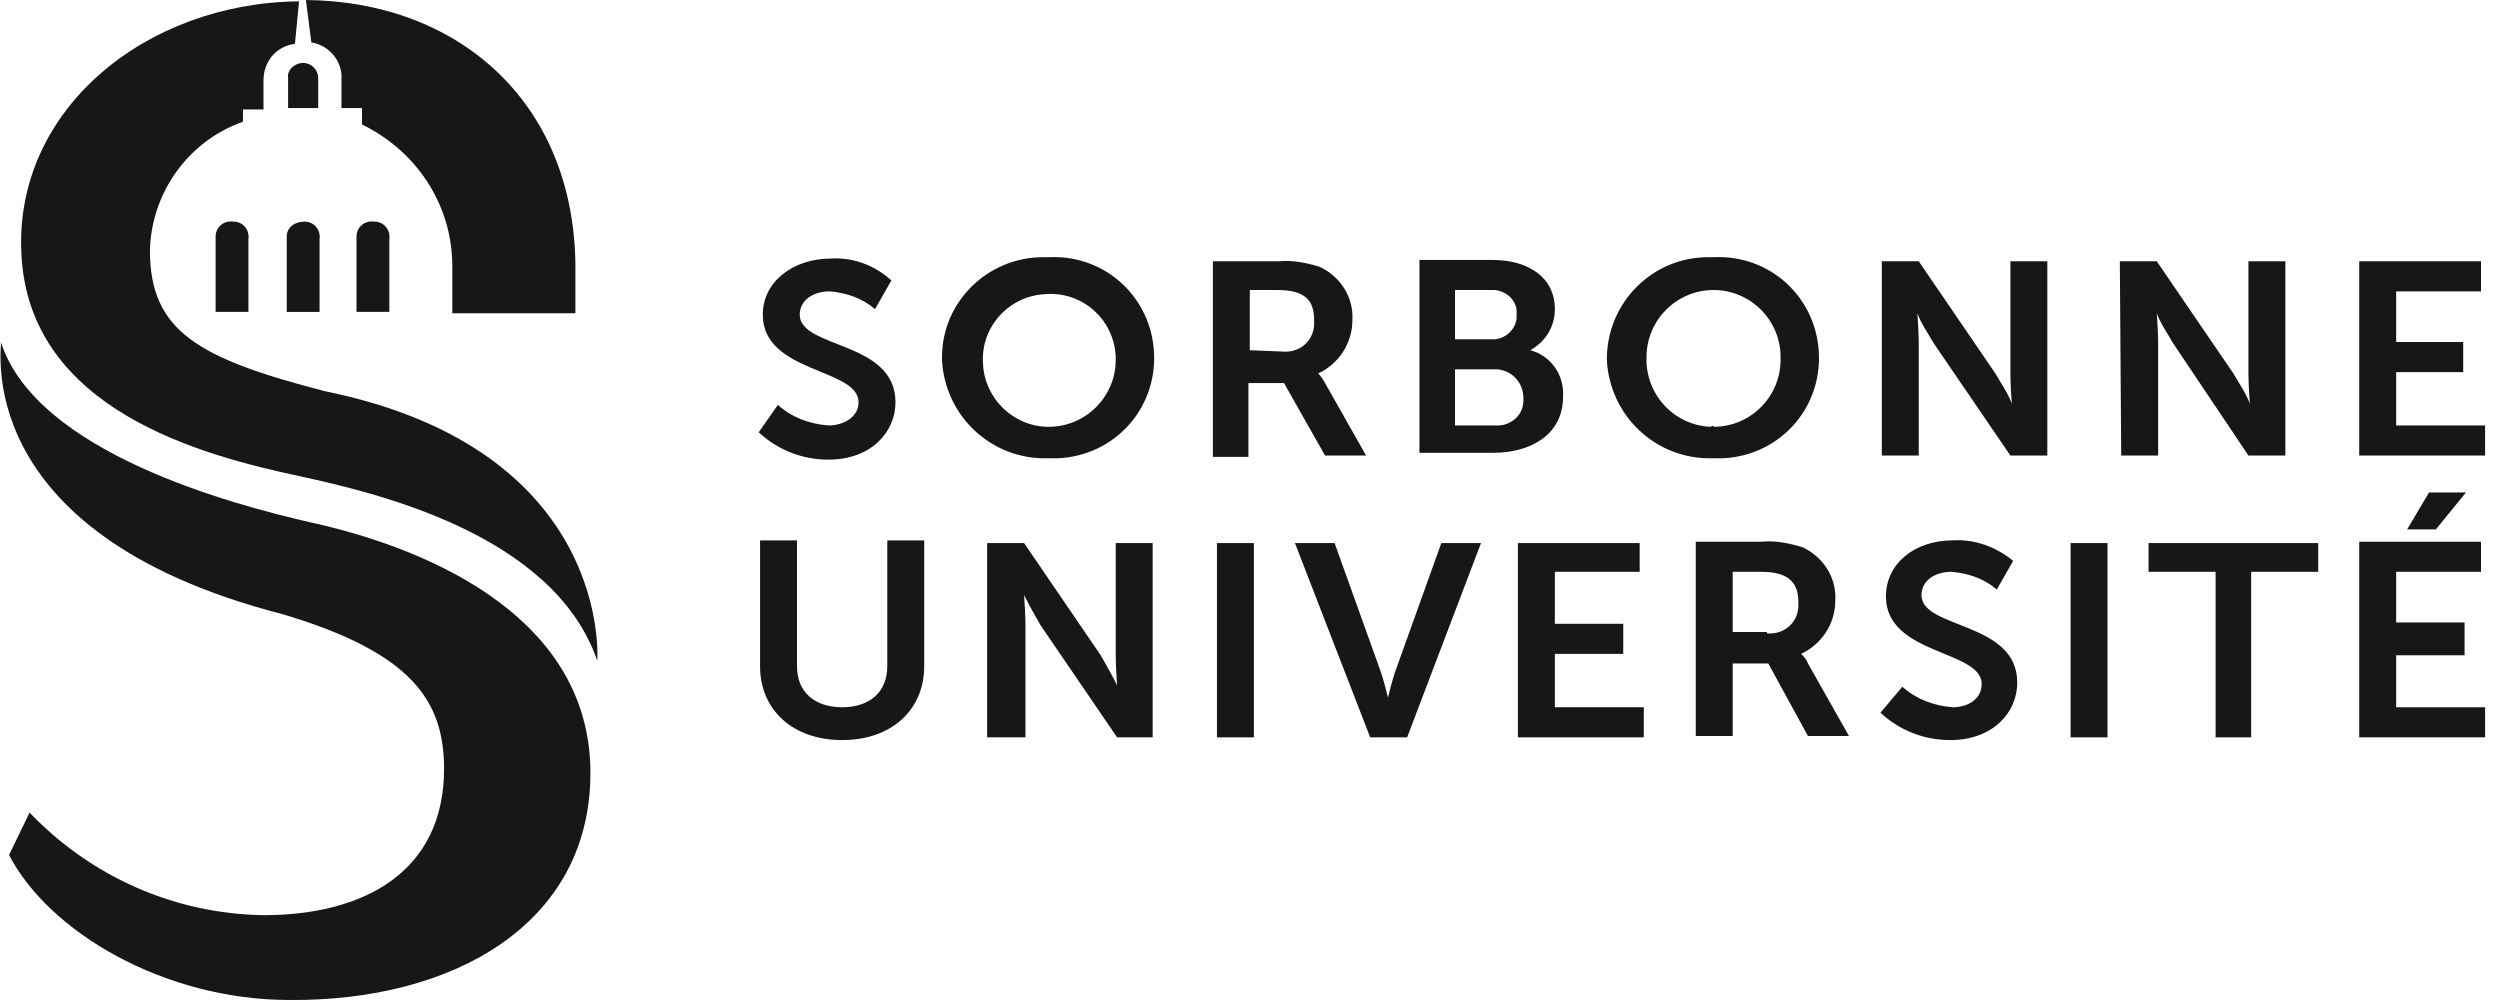 <svg width="120" height="48" viewBox="0 0 120 48" fill="none" xmlns="http://www.w3.org/2000/svg">
<g clip-path="url(#clip0_1530_1206)">
<path d="M13.763 14.972H15.339V11.491C15.405 11.032 15.077 10.638 14.617 10.638C14.157 10.638 13.763 10.9 13.763 11.36V14.972Z" fill="#171719"/>
<path d="M10.349 14.971H11.925V11.491C11.99 11.031 11.662 10.637 11.202 10.637C10.743 10.572 10.349 10.9 10.349 11.36V14.971Z" fill="#171719"/>
<path d="M17.112 14.971H18.688V11.491C18.754 11.031 18.425 10.637 17.966 10.637C17.506 10.572 17.112 10.9 17.112 11.36V14.971Z" fill="#171719"/>
<path d="M14.945 2.036C15.799 2.167 16.456 2.955 16.39 3.808V5.187H17.375V5.975C19.936 7.223 21.643 9.718 21.709 12.607V15.037H27.618V12.607C27.487 4.859 21.971 0.066 14.683 0L14.945 2.036Z" fill="#171719"/>
<path d="M13.829 3.743V5.187H15.274V3.743C15.274 3.349 14.945 3.021 14.551 3.021C14.157 3.021 13.763 3.349 13.829 3.743Z" fill="#171719"/>
<path d="M15.602 18.779C9.495 17.204 7.197 15.89 7.197 12.016C7.263 9.258 9.035 6.763 11.662 5.844V5.253H12.647V3.874C12.647 2.955 13.238 2.232 14.157 2.101L14.354 0.065C7 0.131 0.696 5.253 1.025 12.148C1.353 19.699 9.758 21.866 14.354 22.851C17.966 23.639 26.568 25.608 28.669 31.715C28.669 31.715 29.457 21.603 15.602 18.779Z" fill="#171719"/>
<path d="M13.566 29.482C19.739 31.321 21.315 33.619 21.315 36.902C21.315 41.827 17.506 43.928 12.647 43.928C8.379 43.863 4.373 42.09 1.419 39.004L0.434 41.039C2.338 44.716 7.854 47.999 13.895 47.999C21.709 48.065 28.34 44.388 28.34 37.099C28.34 29.22 19.739 26.134 14.945 25.083C11.202 24.229 1.747 21.734 0.04 16.415C0.171 16.35 -1.733 25.543 13.566 29.482Z" fill="#171719"/>
<path d="M37.337 19.436C37.993 20.027 38.847 20.356 39.766 20.421C40.488 20.421 41.211 20.027 41.211 19.305C41.211 17.663 36.614 17.926 36.614 15.103C36.614 13.527 38.059 12.41 39.897 12.41C40.948 12.345 41.999 12.739 42.786 13.461L41.999 14.84C41.408 14.315 40.62 14.052 39.832 13.986C38.978 13.986 38.387 14.446 38.387 15.103C38.387 16.744 42.983 16.35 42.983 19.305C42.983 20.75 41.802 22.063 39.766 22.063C38.518 22.063 37.337 21.603 36.417 20.75L37.337 19.436Z" fill="#171719"/>
<path d="M50.338 20.487C52.111 20.487 53.555 19.043 53.555 17.27V17.138C53.49 15.365 51.979 13.986 50.206 14.118C48.434 14.184 47.055 15.694 47.186 17.467C47.252 19.108 48.631 20.487 50.338 20.487ZM50.338 12.345C53.03 12.214 55.263 14.249 55.394 16.941C55.525 19.634 53.49 21.866 50.797 21.997H50.272C47.58 22.063 45.347 19.962 45.216 17.27V17.138C45.216 14.512 47.383 12.345 50.075 12.345H50.338Z" fill="#171719"/>
<path d="M61.566 16.875C62.354 16.941 63.011 16.416 63.077 15.628V15.365C63.077 14.446 62.683 13.92 61.304 13.92H59.99V16.81L61.566 16.875ZM58.218 12.541H61.369C62.026 12.476 62.683 12.607 63.339 12.804C64.324 13.264 64.981 14.249 64.915 15.365C64.915 16.481 64.258 17.466 63.274 17.926C63.405 18.057 63.536 18.254 63.602 18.386L65.572 21.866H63.602L61.632 18.386H59.925V21.931H58.218V12.541Z" fill="#171719"/>
<path d="M71.744 20.421C72.466 20.486 73.123 19.961 73.123 19.239V19.108C73.123 18.385 72.598 17.794 71.875 17.729H69.84V20.421H71.744ZM71.547 16.284C72.138 16.35 72.729 15.89 72.795 15.299V15.102C72.86 14.511 72.401 13.986 71.744 13.92H69.84V16.284H71.547ZM68.133 12.476H71.613C73.386 12.476 74.633 13.329 74.633 14.839C74.633 15.693 74.174 16.415 73.451 16.809C74.436 17.072 75.093 17.991 75.027 19.042C75.027 20.881 73.451 21.734 71.678 21.734H68.133C68.133 21.8 68.133 12.541 68.133 12.476Z" fill="#171719"/>
<path d="M82.25 20.487C84.023 20.487 85.468 19.043 85.468 17.27V17.138C85.468 15.365 84.023 13.921 82.25 13.921C80.477 13.921 79.033 15.365 79.033 17.138C78.967 18.911 80.346 20.422 82.119 20.487C82.185 20.422 82.25 20.422 82.25 20.487ZM82.25 12.345C84.942 12.214 87.175 14.249 87.306 16.941C87.438 19.634 85.402 21.866 82.71 21.997H82.185C79.492 22.063 77.26 19.962 77.129 17.27V17.138C77.194 14.446 79.361 12.345 81.988 12.345H82.25Z" fill="#171719"/>
<path d="M90.327 12.542H92.1L95.777 17.926C96.04 18.386 96.368 18.846 96.565 19.371C96.565 19.371 96.499 18.452 96.499 17.926V12.542H98.272V21.866H96.499L92.822 16.482C92.559 16.022 92.231 15.562 92.034 15.037C92.034 15.037 92.1 15.891 92.1 16.482V21.866H90.327V12.542Z" fill="#171719"/>
<path d="M101.752 12.542H103.525L107.202 17.926C107.465 18.386 107.793 18.846 107.99 19.371C107.99 19.371 107.925 18.452 107.925 17.926V12.542H109.698V21.866H107.925L104.313 16.482C104.051 16.022 103.722 15.562 103.525 15.037C103.525 15.037 103.591 15.891 103.591 16.482V21.866H101.818L101.752 12.542Z" fill="#171719"/>
<path d="M113.243 12.542V21.866H119.285V20.422H115.016V17.861H118.234V16.416H115.016V13.987H119.088V12.542H113.243Z" fill="#171719"/>
<path d="M36.483 25.938H38.256V31.979C38.256 33.226 39.109 33.948 40.423 33.948C41.736 33.948 42.59 33.226 42.59 31.979V25.938H44.362V31.979C44.362 34.08 42.786 35.524 40.423 35.524C38.059 35.524 36.483 34.08 36.483 31.979V25.938Z" fill="#171719"/>
<path d="M47.383 26.068H49.156L52.833 31.453C53.096 31.912 53.358 32.372 53.621 32.897C53.621 32.897 53.555 32.044 53.555 31.453V26.068H55.328V35.393H53.621L49.944 30.008C49.681 29.549 49.419 29.089 49.156 28.564C49.156 28.564 49.222 29.483 49.222 30.008V35.393H47.383V26.068Z" fill="#171719"/>
<path d="M60.187 26.068H58.414V35.393H60.187V26.068Z" fill="#171719"/>
<path d="M62.157 26.068H64.061L66.228 32.109C66.425 32.635 66.622 33.488 66.622 33.488C66.622 33.488 66.819 32.635 67.016 32.109L69.183 26.068H71.088L67.542 35.393H65.769L62.157 26.068Z" fill="#171719"/>
<path d="M72.86 26.068H78.704V27.447H74.633V29.942H77.916V31.387H74.633V33.948H78.901V35.393H72.86V26.068Z" fill="#171719"/>
<path d="M84.811 30.402C85.599 30.468 86.256 29.942 86.321 29.154V28.892C86.321 28.038 85.927 27.447 84.549 27.447H83.17V30.336H84.811V30.402ZM81.397 26.002H84.549C85.205 25.937 85.862 26.068 86.518 26.265C87.503 26.725 88.16 27.71 88.094 28.826C88.094 29.942 87.438 30.927 86.453 31.387C86.584 31.518 86.715 31.649 86.781 31.846L88.751 35.327H86.781L84.877 31.846H83.17V35.327H81.397V26.002Z" fill="#171719"/>
<path d="M91.312 32.963C91.969 33.554 92.822 33.882 93.741 33.948C94.464 33.948 95.12 33.554 95.12 32.831C95.12 31.19 90.524 31.453 90.524 28.629C90.524 27.053 91.903 25.937 93.741 25.937C94.792 25.871 95.843 26.265 96.631 26.922L95.843 28.301C95.252 27.775 94.464 27.513 93.676 27.447C92.822 27.447 92.231 27.907 92.231 28.563C92.231 30.205 96.828 29.811 96.828 32.766C96.828 34.21 95.646 35.524 93.61 35.524C92.362 35.524 91.18 35.064 90.261 34.21L91.312 32.963Z" fill="#171719"/>
<path d="M101.161 26.068H99.388V35.393H101.161V26.068Z" fill="#171719"/>
<path d="M106.349 27.447H103.131V26.068H111.274V27.447H108.056V35.393H106.349V27.447Z" fill="#171719"/>
<path d="M113.243 26.068V35.392H119.285V33.948H115.016V31.453H118.3V29.877H115.016V27.447H119.088V26.003H113.243V26.068ZM116.592 23.639L115.542 25.412H116.921L118.365 23.639H116.592Z" fill="#171719"/>
</g>
<defs>
<clipPath id="clip0_1530_1206">
<rect width="119.258" height="48" fill="white" transform="translate(0.026)"/>
</clipPath>
</defs>
</svg>
